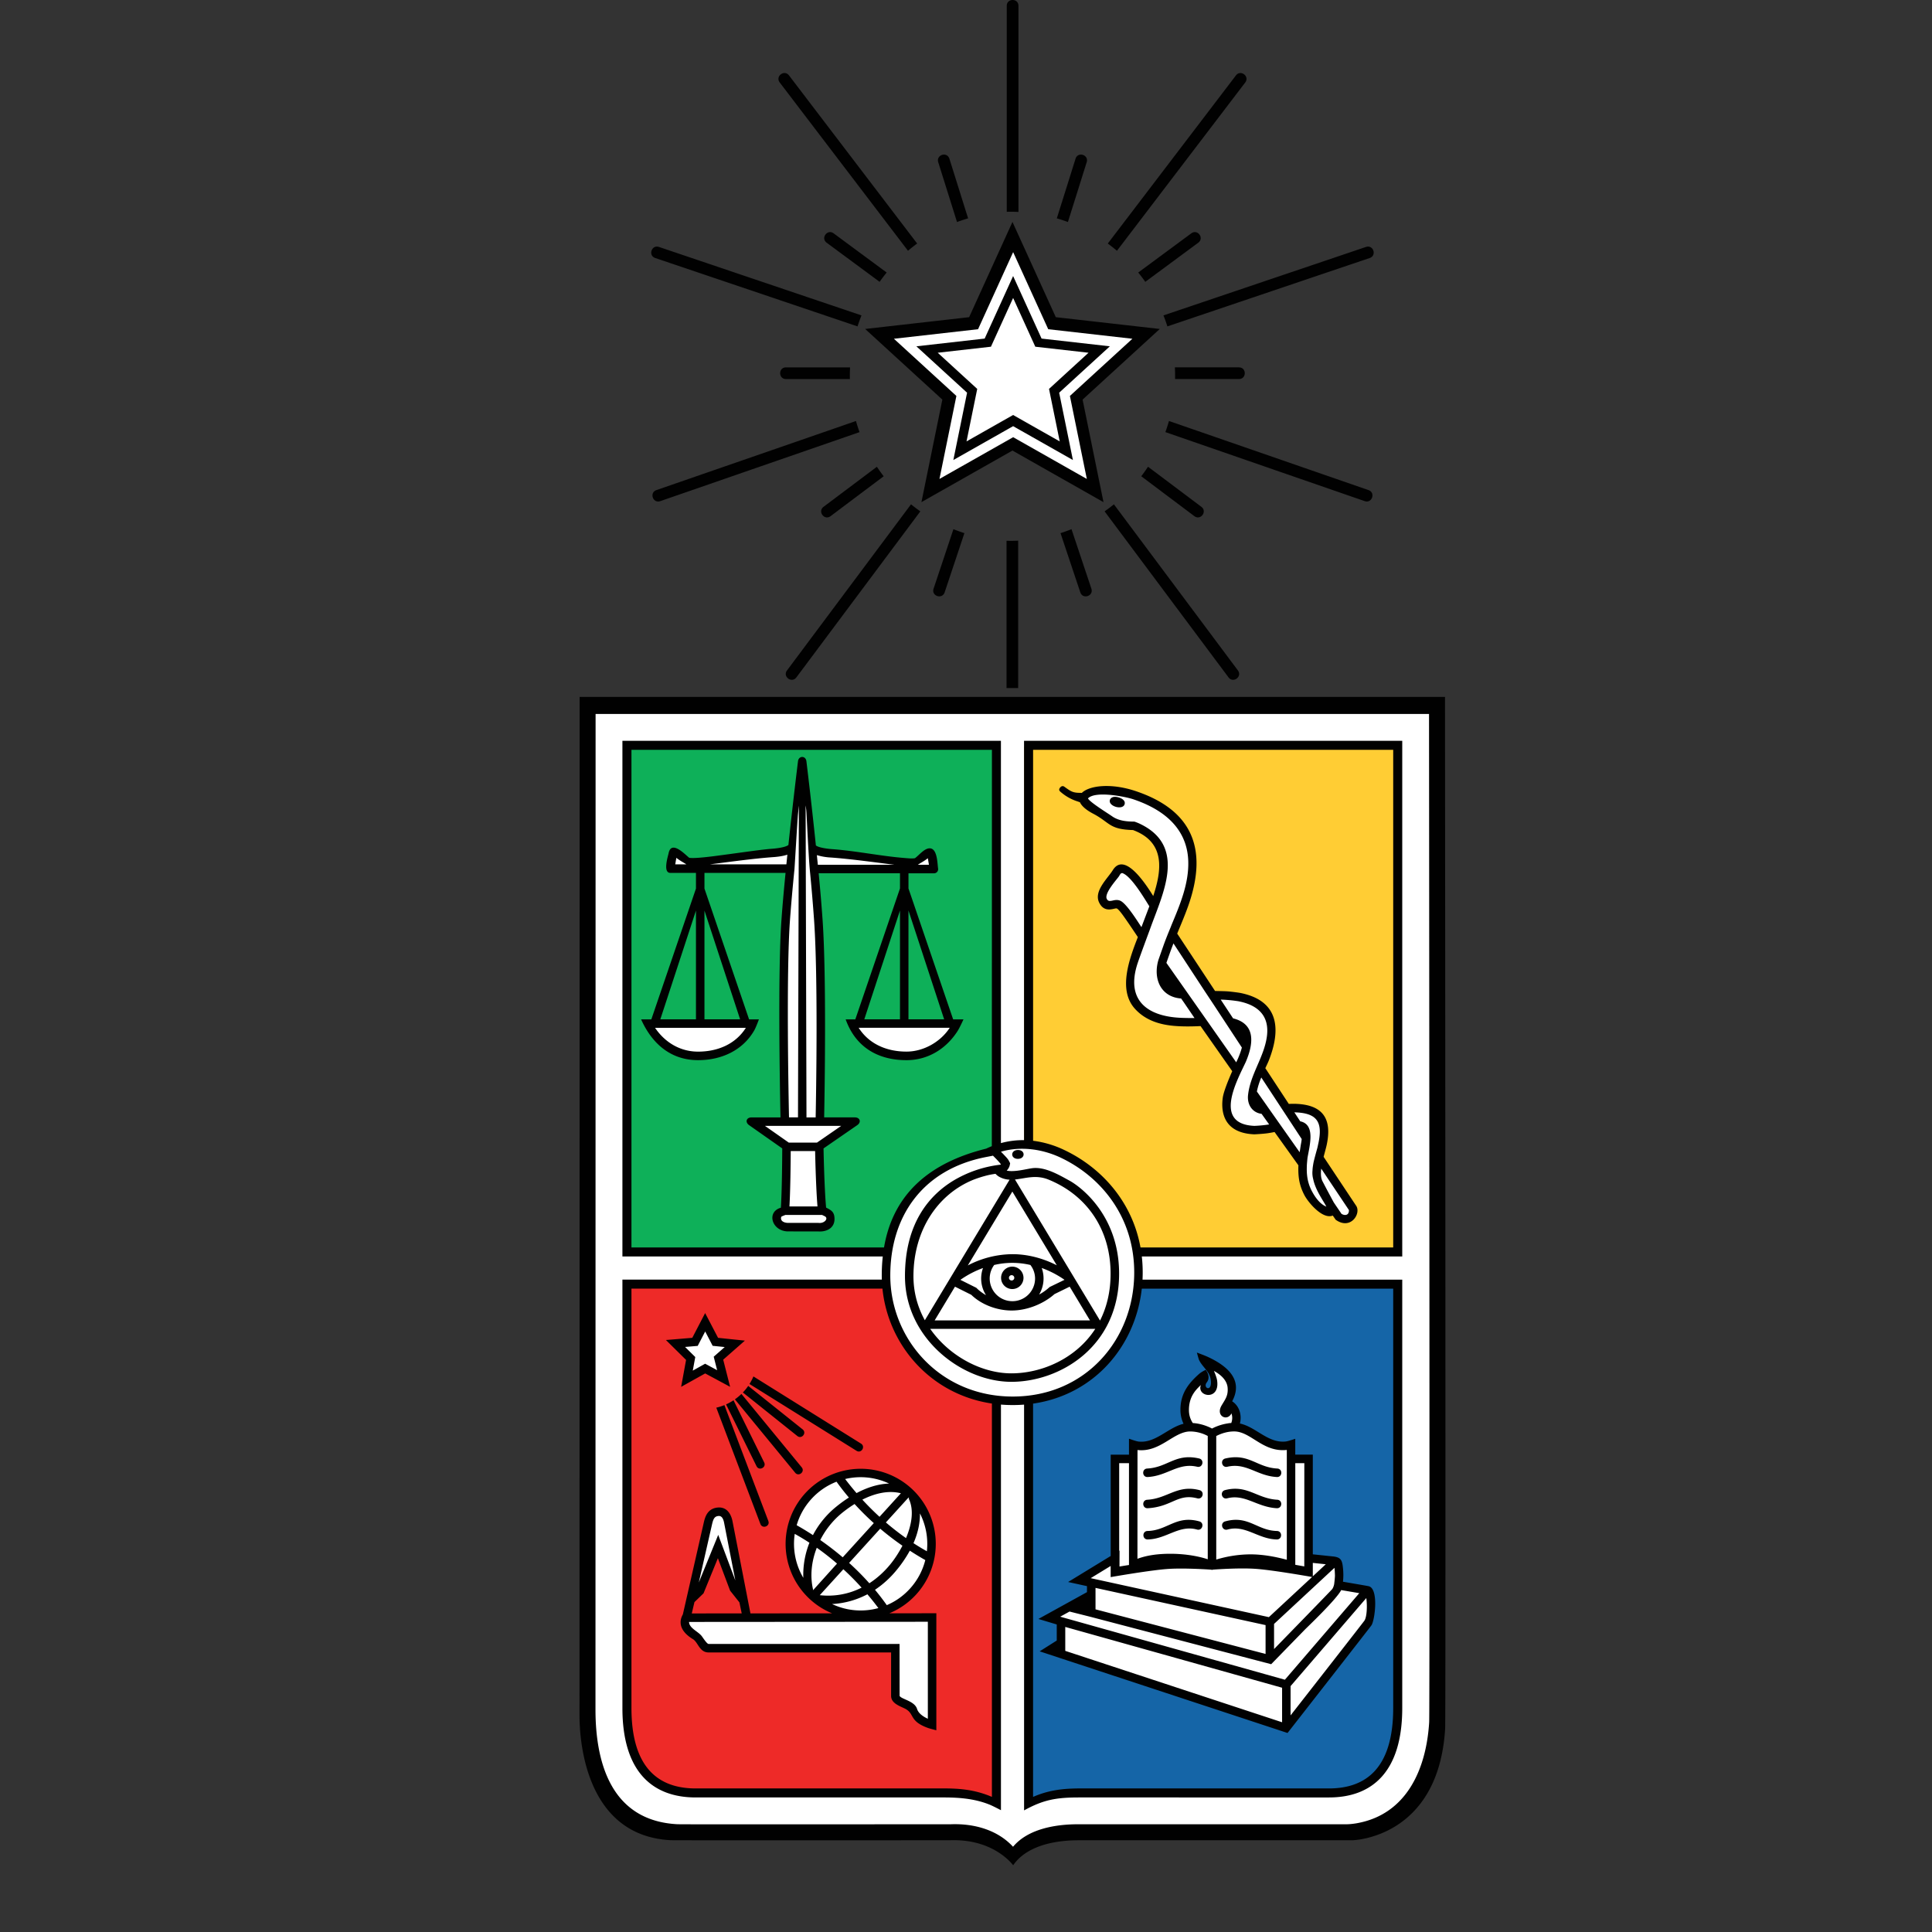 <svg xmlns="http://www.w3.org/2000/svg" width="100" height="100"><rect width="100%" height="100%" fill="#333333" stroke="none"/><path fill="#FFF" d="M52.466 96.115c-.797-.866-2.134-1.209-3.338-1.164 0 0-13.561.008-14.155-.002-3.44-.174-4.708-3.19-4.708-5.939l.006-52.445h44.055c.003 3.321.045 52.748.007 53.108-.149 2.426-1.624 4.742-4.158 5.215-.371.069-14.578.062-14.578.062-1.13.001-2.352.23-3.131 1.165z"/><path fill="#0EB059" d="M32.381 38.648h19.153v20.911c-2.947.319-5.305 2.384-5.732 5.297h-13.42V38.648z"/><path fill="#FFCD34" d="M53.011 38.648h19.252v26.27H58.69c-.401-2.921-2.741-5.005-5.679-5.351V38.648z"/><path fill="#EE2A28" d="M32.367 66.355h13.478c.106 3.258 2.606 5.8 5.798 6.146v20.863s-.963-.492-3.363-.492H37.762c-3.733 0-5.394-.814-5.394-5.53V66.355z"/><path fill="#1565A7" d="M72.321 66.355v20.986c0 5.155-1.661 5.53-5.395 5.53H56.408c-2.401 0-3.143.602-3.143.602V72.49c3.146-.387 5.378-2.91 5.483-6.134h13.573z"/><path fill="#FFF" d="M33.589 53.04h5.275s-.389 1.57-2.411 1.57-2.864-1.57-2.864-1.57zm1.344-8.792l.917.351 5.124-.533.518-3.481.701 3.481 5.124.533.917-.351.113.653H42.28l.226 4.936v8.139h1.645l-1.796 1.381.113 3.128s.453.276.453.615c0 .34-.528.415-.528.415H40.773s-.528-.076-.528-.415c0-.339.453-.615.453-.615l.113-3.128-1.796-1.381h1.645v-8.139l.226-4.936H34.82l.113-.653zM49.46 53.04s-.841 1.57-2.864 1.57c-2.022 0-2.411-1.57-2.411-1.57h5.275zM36.912 69.551l.766.079-.684.601.214.841-.753-.405-.768.428.155-.846-.635-.628.794-.067.456-.877.455.874zm-1.509 14.265l12.834-.009v5.508c-.751-.315-.5-.69-1.099-.982l-.17-.079c-.053-.025-.552-.142-.552-.227v-2.78h-9.929c-.122 0-.332-.52-.402-.608-.211-.27-.72-.442-.682-.823zm11.578-6.657a3.67 3.67 0 11-4.912 5.455 3.67 3.67 0 014.912-5.455zm-11.073 5.378l.846-3.79c.077-.342.151-.515.412-.539.263-.025.321.19.354.378l.709 3.828-1.073-2.495-1.248 2.618zm16.521-70.175l2.29 4.402 4.434.47-3.436 3.435.882 4.58-4.17-2.23-4.14 2.23.705-4.669-3.377-3.347 4.403-.441 2.409-4.43zm3.426 69.398l1.839-1.187V75.54h.915v-.718s.129.009.256.023c.902.102 1.75-.854 2.624-.925-.121-.229-.258-.641-.258-.924 0-.84.289-1.29.876-1.8.188-.137.243.215.158.415-.15.349.616.659.516-.201-.049-.42-.439-.663-.602-1.017-.021-.047-.129-.244-.129-.244s.235.131.387.201c.973.444 1.787 1.155 1.175 2.292.393.254.489.823.344 1.277.823.183 1.579 1.019 2.5.922.132-.014.305-.048.305-.048v.747h.895v5.058l1.318.143c.085.004.244.312.244.312.07.305.064.642.03.951.153.026 1.406.225 1.533.372.293.34.121 1.345-.072 1.633-.076.114-4.229 5.363-4.229 5.363L54.881 85.53v-1.621l-.618-.2 2.194-1.189.014-.559-.616-.201zm10.628-24.49a4.83 4.83 0 01.325-.008c1.386.024 1.872.716 1.606 2.061-.035.18-.1.409-.158.653l1.57 2.409c.291.373-.111.986-.573.636l-.302-.318c-.062.026-.235.019-.334 0-.732-.143-1.224-.973-1.273-1.798-.008-.142-.101-.703-.095-.811l-1.283-1.729c-.141.031-1.066.175-1.066.175-1.695-.053-1.511-1.219-1.448-1.718.038-.301.252-.913.461-1.411l-1.808-2.546c-.216.017-2.34.302-3.177-.663-.843-.971-.37-2.607.064-3.765-.249-.375-1.052-1.538-1.098-1.559-.126-.06-.612.373-.891-.207-.254-.528.621-1.442.621-1.442.548-.914 1.544.713 2.015 1.49.509-1.384.871-3.06-.647-3.797a5.752 5.752 0 00-.334-.143c-.472-.009-.796-.008-1.193-.286l-.43-.271c-.207-.175-1.337-.636-.971-1.06.51-.591 1.913-.293 2.484-.103 2.979.993 3.59 3.046 2.768 5.686-.177.569-.409 1.12-.626 1.676l1.973 3.007c.198.001.448.003.599.01.282.013.683.074.683.074 2.081.39 1.977 1.895 1.418 3.375-.034.089-.13.206-.207.382l1.327 2.001zm-14.087 4.048l4.322 7.289h-8.672l4.35-7.289zm-.561-.884a5.915 5.915 0 00-.771.129c-2.718.646-4.09 2.597-4.09 5.492 0 3.189 2.801 5.284 5.335 5.284 2.472 0 5.373-1.649 5.373-5.419 0-2.987-1.902-4.375-2.48-4.693-.542-.298-1.152-.637-1.797-.549-.398.055-1.607.083-1.555.046.126-.091.045-.757-.096-.898l-.21-.304c1.05-.326 2.413-.214 3.402.257 2.096.999 3.869 3.195 3.869 6.078 0 3.495-2.658 6.553-6.438 6.553-3.785 0-6.499-3.1-6.499-6.396 0-3.025 1.688-5.621 5.048-6.27l.607-.024c.145.146.199.352.327.513l-.025.201z"/><path fill="#010101" d="M52.435 95.588c.779-.935 2.221-1.164 3.351-1.164h13.869s.247.008.619-.062c2.533-.474 3.55-2.789 3.699-5.215.038-.36-.004-48.869-.007-52.191H30.828l-.006 51.527c0 2.749.809 5.766 4.249 5.939.594.01 7.799.005 12.394.002l1.762-.001c1.204-.044 2.411.298 3.208 1.165zm.007.957c-.11-.136-1.092-1.375-3.274-1.294 0 0-13.838.008-14.444-.002-4.537-.229-4.729-5.412-4.729-6.458l.007-52.718h44.791s.047 53.031.007 53.411c-.35 5.693-4.808 5.768-4.808 5.768h-14.14c-2.634-.001-3.3 1.157-3.41 1.293zm-.983-31.07a1.174 1.174 0 102.116.702 1.14 1.14 0 00-.242-.702 4.077 4.077 0 00-1.874 0zm2.461.156a1.618 1.618 0 01-.136 1.376c.202-.111.387-.243.545-.391l.77-.373-.035-.025a5.108 5.108 0 00-1.144-.587zm-2.884 1.407a1.601 1.601 0 01-.156-1.405 5.023 5.023 0 00-1.124.579l-.047.032.827.413s.066.07.141.132c.112.093.232.176.359.249zm.773-7.426l.13.133.03.032.036.038c.091.097.189.198.235.311l.044.078s-.015.124-.047.194a.697.697 0 01-.13.193c.395.087 1.003-.082 1.313-.124.661-.09 1.384.341 1.94.645.587.322 2.565 1.804 2.565 4.813 0 3.8-3.081 5.598-5.575 5.598-2.558 0-5.509-2.246-5.509-5.464 0-2.734 1.252-4.194 2.52-4.958a6.086 6.086 0 012.433-.818l.005-.031c-.122-.155-.263-.294-.402-.434l-.345.067c-3.347.645-4.971 3.125-4.971 6.135 0 3.277 2.566 6.265 6.336 6.265 3.766 0 6.29-2.946 6.29-6.422 0-2.867-1.707-4.944-3.796-5.938-.956-.453-2.08-.611-3.102-.313zm-3.661 9.17c.991 1.422 2.672 2.302 4.201 2.302 1.557 0 3.339-.75 4.342-2.302h-8.543zm8.789-.429c.343-.679.547-1.487.547-2.427 0-2.283-1.22-4.055-3.207-4.868-.664-.272-1.215-.058-1.742-.007l4.402 7.302zm-1.571-1.755l-.786.385c-.587.52-1.438.849-2.215.849-.742 0-1.554-.29-2.093-.814l-.842-.42-1.052 1.745h8.038l-1.05-1.745zm-5.272-1.1a5.064 5.064 0 012.31-.582c.793 0 1.587.213 2.295.575l-2.3-3.816-2.305 3.823zM68.31 92.569h.475c1.939 0 3.327-1.076 3.327-4.162V66.702H59.099c-.337 2.998-2.475 5.492-5.627 5.949v20.357c.817-.359 1.58-.44 2.464-.44h12.275l.099.001zm4.27-5.37v1.208c0 3.297-1.552 4.629-3.794 4.629H55.848c-1.166 0-1.84.115-2.842.67V72.703a7.591 7.591 0 01-1.197-.002v20.995s-.387-.206-.588-.288c-.752-.304-1.548-.372-2.353-.372H36.011c-2.243 0-3.795-1.333-3.795-4.629V66.231h13.427a8.93 8.93 0 01.049-1.196H32.216V38.343h19.592v20.824a4.296 4.296 0 011.196-.153V38.343H72.58v26.691H59.1a7.487 7.487 0 01.037 1.2H72.58v20.965zm-35.343 5.37l.019-.001h11.612c.851 0 1.582.077 2.377.398l.096.04V72.647c-3.189-.475-5.371-3.038-5.666-5.949H32.684v21.709c0 3.087 1.388 4.162 3.327 4.162h1.226zm21.795-28.002h13.08V38.811H53.473v20.235a5.224 5.224 0 011.627.484c1.89.899 3.499 2.644 3.932 5.037zm-7.696-5.241l.006-20.515H32.684v25.756h13.073c.478-2.807 2.398-4.398 5.289-5.114.096-.046.193-.089.29-.127zm-.214 1.505a6.108 6.108 0 00-.741.233c-1.856.754-3.101 2.627-3.101 4.997 0 .837.22 1.605.59 2.275l4.386-7.276a1.212 1.212 0 01-.534-.148.78.78 0 01-.194-.155 4.15 4.15 0 00-.406.074zm-6.789 14.262l-5.54-3.458c.078-.124.146-.254.204-.391l5.568 3.476c.249.155.016.528-.232.373zm-3.176 1.134l-3.119-3.797c.12-.085.233-.179.338-.281l3.12 3.799c.187.226-.153.506-.339.279zm-1.999-.338l-1.577-3.199c.135-.06.264-.131.386-.212l1.586 3.216c.128.263-.266.458-.395.195zm-.43-4.155l2.816 2.25c.229.183-.046.526-.275.343l-2.818-2.253a2.74 2.74 0 00.277-.34zm-1.841-2.075l-.386-.742-.388.746-.654.055.528.522-.129.703.64-.357.621.334-.177-.697.569-.5-.624-.064zm.28-.413l1.388.144-1.122.986.357 1.405-1.289-.693-1.245.694.255-1.393-1.042-1.03 1.364-.114.665-1.281.669 1.282zm4.904 13.063l.02-.008 1.233-1.37c-.335-.29-.685-.564-1.047-.82-.272.698-.362 1.462-.189 2.179l-.02.017.003.002zm1.548-1.703l1.609-1.77a13.857 13.857 0 01-.995-.989 6.41 6.41 0 00-.68.488 4.35 4.35 0 00-1.096 1.377c.4.278.788.577 1.162.894zm1.905-2.097l1.106-1.218c-.664-.168-1.367.014-1.995.33.283.308.58.605.889.888zm1.501-.998l-1.172 1.29c.334.287.682.558 1.042.811.291-.69.431-1.454.136-2.054l.027-.014-.033-.033zm-1.466 1.614l-1.609 1.771c.368.332.718.684 1.047 1.053.4-.259.763-.587 1.078-.97.206-.251.437-.591.635-.973a14.603 14.603 0 01-1.151-.881zm-1.907 2.098l-1.221 1.343a3.837 3.837 0 002.165-.39 14.628 14.628 0 00-.944-.953zm-2.073.444a4.508 4.508 0 01.317-1.815 12.773 12.773 0 00-.76-.459 3.463 3.463 0 00.443 2.274zm.499-2.21a4.67 4.67 0 011.196-1.462c.204-.167.427-.332.665-.482a12.282 12.282 0 01-.64-.82c-.488.189-.94.493-1.314.908-.36.4-.609.86-.749 1.344.116.065.406.23.787.476l.055.036zm2.256-2.175c.528-.28 1.105-.475 1.686-.493a3.45 3.45 0 00-2.275-.235 14.669 14.669 0 00.589.728zm3.283 1.053c.004.41-.071.933-.335 1.539.227.147.457.287.693.419a3.47 3.47 0 00-.358-1.958zm-.525 1.928a6.42 6.42 0 01-.677.995 5.102 5.102 0 01-1.126 1.029c.214.257.418.523.611.795.448-.191.863-.48 1.21-.866.39-.433.65-.939.783-1.467a14.56 14.56 0 01-.767-.465l-.034-.021zm-2.196 2.257a4.423 4.423 0 01-1.829.505 3.457 3.457 0 002.398.209 15.035 15.035 0 00-.476-.604l-.093-.11zm2.253-5.501a3.89 3.89 0 01-1.117 6.485l2.433-.002v6.057s-.333-.084-.424-.117c-1.018-.364-.675-.749-1.214-1.011-.279-.136-.704-.274-.704-.655V85.53h-9.446c-.479 0-.538-.525-.814-.69-.518-.311-.811-.758-.518-1.28l1.078-4.732c.065-.286.18-.747.725-.798.493-.046.707.367.773.744l.922 4.735 4.226-.003a3.888 3.888 0 114.08-6.487zM36.17 81.91l1.005-2.465.886 2.358-.575-2.951c-.057-.326-.175-.396-.3-.384-.205.019-.266.145-.337.457l-.679 2.985zm2.221 1.599l-.119-.571-.482-.607-.632-1.681-.743 1.82-.47.454-.139.587 2.585-.002zm-2.726.442c.009.325.461.484.654.73.053.067.269.409.357.409h9.885l.003 2.692c.11.178.775.26.903.672.075.243.34.409.558.508v-5.02l-12.36.009zm3.693-5.07l-2.282-6.02c.145-.034.285-.078.419-.133l2.274 5.998c.104.273-.307.429-.411.155zm13.004-13.319a.58.58 0 110 1.158.58.58 0 010-1.158zm0 .44a.138.138 0 00-.139.138c0 .076.062.138.139.138a.138.138 0 100-.276zm.321-6.478c.393-.007.401.452.008.458-.393.006-.401-.452-.008-.458zm2.603 22.36l2.203-1.346v-5.245h.947v-.826s.37.134.492.147c.88.099 1.518-.719 2.332-.92a1.656 1.656 0 01-.161-.722c0-.84.413-1.376 1-1.887.188-.137.311-.176.308-.185.172.241.197.468.055.653-.231.302.309.546.203-.158-.063-.418-.439-.65-.603-1.005-.022-.047-.112-.381-.112-.381s.393.144.545.214c.974.444 1.893 1.172 1.281 2.308.374.242.513.714.401 1.15.837.177 1.45 1.028 2.371.93.126-.013.495-.14.495-.14v.82h.908v5.16l1.05.111c.404.042.468.197.509.577.027.247.029.484.003.731.382.065 1.174.2 1.322.23.539.108.331 1.757.152 2.025-.077.115-4.344 5.574-4.344 5.574l-12.83-4.226.884-.559v-.832l-.949-.285 2.514-1.388v-.311l-.976-.214zm2.642-1.614l.02-.013-.003.826c.127-.021.296-.049.491-.079v-5.271h-.507v4.537zm9.116.724l.466.083v-.669l.002-4.674h-.468v5.26zm1.578-.028l-.671-.071v.694l.671-.623zm-11.134.088l-1.033.631 9.222 2.018 2.237-2.078c-.282-.05-2.089-.366-2.937-.423-.812-.054-1.952.024-2.196.042l-.038.014-.02-.005-.047-.009c-.262-.017-1.36-.085-2.144-.041-.899.05-3.044.428-3.044.428v-.577zm-2.129 2.359l-.482.266.072.021 11.557 3.242 3.851-4.48-.937-.16c-.24.481-1.791 1.954-1.868 2.034l-1.756 1.803-9.369-2.457-1.068-.269zm-.221.797v1.238l11.223 3.696v-1.787L55.138 84.21zM66.8 88.788c1.048-1.34 3.761-4.813 3.823-4.905.132-.198.151-.794.096-1.168L66.8 87.273v1.515zm2.253-6.769c.022-.173.047-.401.043-.496-.005-.124-.008-.25-.025-.373l-3.126 2.904v1.301c.868-.891 2.947-3.025 3.015-3.109a.677.677 0 00.09-.228l.003.001zm-6.564-8.191c.101.04.184.08.245.113.253-.13.53-.223.813-.265a.86.86 0 01.182-.02.717.717 0 00.011-.499c-.219.435-.831.136-.513-.406.187-.319.349-.505.315-.921-.034-.406-.38-.693-.71-.872 0 0 .136.3.164.487.164 1.085-1.08.852-.838.242-.264.25-.619.595-.619 1.299 0 .251.072.481.201.67l.076.006c.267.026.499.097.673.166zm.024 6.88v-6.382a1.956 1.956 0 00-.903-.234c-.869 0-1.552 1.094-2.733.961l-.003 5.63c.535-.199 1.131-.26 1.696-.26.614-.001 1.331.082 1.943.285zm.44-6.38v6.395a6.224 6.224 0 011.762-.27c.635 0 1.277.115 1.89.28v-5.684c-1.246.132-1.856-.958-2.726-.958-.331 0-.639.091-.926.237zm2.553 9.787l-8.802-1.926v1.11l8.802 2.309v-1.493zm-3.538-8.196c-.987-.23-1.537.476-2.565.531-.292.016-.316-.423-.023-.439 1.069-.057 1.459-.806 2.688-.52.285.066.185.494-.1.428zm.005 1.635c-.755-.197-1.1.133-1.744.352a3.095 3.095 0 01-.822.16c-.292.016-.317-.423-.024-.439 1.049-.059 1.555-.797 2.702-.498.283.073.172.498-.112.425zm-.015 1.615c-.931-.259-1.574.492-2.55.513-.293.006-.303-.433-.01-.439 1.032-.022 1.477-.83 2.678-.497.282.078.164.502-.118.423zm1.458-.423c1.201-.333 1.646.475 2.678.497.293.006.283.446-.009.439-.976-.021-1.62-.771-2.55-.513-.284.079-.402-.345-.119-.423zm.008-3.255c1.229-.286 1.619.463 2.688.52.292.016.269.455-.023.439-1.028-.055-1.578-.761-2.565-.531-.286.066-.386-.362-.1-.428zm-.017 1.637c1.147-.298 1.654.44 2.702.498.293.016.268.455-.025.439-1.035-.058-1.642-.753-2.567-.512-.283.074-.394-.351-.11-.425zm2.153-19.916l.091.131 1.618 2.296.021-.122c.019-.129.037-.248.047-.302l.019-.103.013-.092.007-.064-2.091-3.185-.011.024a3.783 3.783 0 00-.208.653l-.009.049.503.715zm.411 1.381a5.79 5.79 0 01-.368.065c-.264.035-.675.055-.675.055-1.755-.069-1.708-1.392-1.638-1.896.042-.303.273-.879.49-1.372l-1.64-2.335c-.275.014-.635.024-.991.012-.708-.025-1.709-.135-2.409-.912-.875-.971-.299-2.545.155-3.706-.259-.39-.626-.935-.816-1.189-.16-.214-.234-.274-.271-.292-.105-.05-.629.291-.919-.313-.282-.589.439-1.237.71-1.672.574-.92 1.586.521 2.092 1.341.45-1.357.629-2.793-1.046-3.415-1.254-.036-1.175-.381-2.069-.851-.378-.199-.594-.402-.679-.589-.05-.016-.095-.033-.127-.044a2.465 2.465 0 01-.883-.5c-.082-.069-.074-.129-.033-.192.046-.072.137-.139.236-.068.386.28.459.319.907.319.384-.378 1.504-.523 2.792-.09 3.006 1.011 3.659 3.06 2.784 5.732-.183.558-.418 1.097-.641 1.641l1.959 2.971c.223.004.458.009.583.016.288.016.696.08.696.08 2.12.409 2.099 1.996 1.501 3.508-.035.089-.101.226-.178.392l1.215 1.849c.119-.004.234-.007.316-.005 1.409.035 1.94.731 1.648 2.115-.036.171-.101.393-.162.63l1.668 2.508c.308.395-.256 1.312-1.043.748l-.151-.217c-.523.215-1.26-.667-1.461-1.043-.291-.544-.338-1.011-.318-1.557l-1.234-1.724zm-1.984-3.607l.09-.194c.081-.19.155-.385.202-.571l-1.48-2.253-.452-.681-1.609-2.457-.102.267-.067.183-.189.537-.006.022.984 1.401.451.642 2.178 3.104zm1.312 2.666c-.485-.061-.751-.483-.701-.964.114-1.084.838-1.975.978-3.055.089-.69-.087-1.541-1.485-1.81a7.263 7.263 0 00-.907-.084l.64.971c1.211.299 1.041 1.359.656 2.259-.462.985-1.702 3.213.446 3.306a6.76 6.76 0 00.765-.074l-.392-.549zm-4.164-5.97c-1.059-.077-1.463-1.028-1.174-2l.246-.699c.114-.324.245-.648.38-.974l.051-.131c.444-1.062.901-2.145.867-3.298-.037-1.271-.746-2.504-2.856-3.213-.375-.126-1.949-.452-2.335-.042.096.198 1.009.758 1.25.927.341.238.749.271 1.156.275 0 0 .143.045.307.125 2.433 1.184 1.134 3.639.489 5.465 0 0-.516 1.387-.632 1.739-.632 1.911.492 2.764 2.281 2.828.274.01.495.011.662.008l-.545-.801-.147-.209zm-3.139-5.055c.323.153.889 1.068 1.085 1.361l.409-1.078c-.227-.356-.938-1.581-1.405-1.721-.034.004-.068.025-.075.028-.042.047-.071.111-.108.162-.123.171-.75.863-.617 1.142.128.266.392-.045.711.106zm9.834 12.221v.033c-.007.357-.104.756-.154 1.052-.01.093-.02.202-.029.312-.028.501.007.943.265 1.424.282.528.563.717.74.786l-.073-.135c-.257-.426-.511-.831-.607-1.286a1.25 1.25 0 01-.038-.445c.002-.039.004-.078.008-.118.01-.094.025-.18.038-.259.025-.149.183-.714.208-.801l.055-.252c.238-1.128-.113-1.556-1.247-1.585l.304.465c.415.086.531.42.53.809zm.557 1.641c-.031.252-.022.484.066.653.192.369.387.736.586 1.101l.398.586s.146.097.274.04c.127-.057.109-.237.109-.237l-1.433-2.143zm-10.7-19.244c.19-.01.598.12.523.381-.094.328-.856.109-.762-.218.021-.069.094-.155.239-.163zM44.445 53.198c.541.851 1.468 1.233 2.474 1.233.88 0 1.758-.496 2.239-1.233h-4.713zm-3.141 4.637l.045-16.137s-.019.173-.046.446-.178 2.848-.182 2.846c-.095.953-.179 1.89-.235 2.681-.192 2.727-.073 8.932-.047 10.163l.465.001zm-.478 1.305h1.462l1.253-.865h-3.948l1.233.865zm1.723 3.744h-1.897c-.065.029-.139.05-.212.094-.072.227.149.31.328.318h1.583l.024.002s.027.003.068.002c.259-.005.448-.248.24-.351-.047-.023-.092-.043-.134-.065zm-1.687-.44h1.451c-.074-.89-.111-2.298-.123-2.865h-1.262c-.004.576-.016 2-.066 2.865zM36.74 44.739h3.963l.051-.501c-.174.057-.41.104-.728.126-.989.07-2.3.252-3.286.375zm-1.732-.338c-.021.116-.041.237-.057.338h.574c-.094-.07-.317-.177-.517-.338zm6.907.617c-.065-.709-.159-2.726-.173-2.955-.014-.229-.043-.373-.043-.373l.044 16.146h.475c.024-1.204.127-7.171-.079-10.174a95.1 95.1 0 00-.224-2.644zm4.377-.258c-.986-.124-2.297-.305-3.287-.375a3.052 3.052 0 01-.724-.124l.05.499h3.961zm1.732-.338c-.2.161-.422.268-.516.338h.574c-.018-.101-.037-.222-.058-.338zm-9.418 8.777h-4.701c.506.746 1.286 1.233 2.227 1.233 1.006 0 1.933-.381 2.474-1.233zm-2.143-.439h1.845l-1.845-5.627v5.627zm-2.285 0h1.845v-5.629l-1.845 5.629zm14.691-.001l-1.847-5.633v5.633h1.847zm-4.597 0l2.311-6.773V45.2h-4.209a91.7 91.7 0 01.204 2.431c.206 3.008.104 8.976.08 10.205h1.589c.268 0 .346.248.125.401l-1.746 1.205c.009.454.047 2.116.133 3.063.272.141.439.225.435.6-.006.49-.453.667-.853.633h-.953l-.63-.001s-.05-.001-.121-.012c-.72-.117-.934-1.011-.219-1.214.058-.92.069-2.615.071-3.069l-1.717-1.205c-.219-.154-.141-.4.126-.4h1.5c-.026-1.257-.144-7.463.048-10.194.051-.731.128-1.585.214-2.462h-4.197v.813l2.309 6.768h.509s-.148.414-.253.592c-.605 1.031-1.703 1.52-2.895 1.52-1.456 0-2.405-.898-2.95-2.112h.53l2.31-6.77v-.811h-1.328c-.401 0-.117-.872-.089-1.014.143-.72.887.099 1.069.233.333.055 1.471-.111 1.771-.15.951-.125 2.006-.283 2.55-.321.095-.007.649-.057.812-.193.242-2.281.496-4.333.496-4.333.037-.297.4-.297.436 0 0 0 .252 2.054.49 4.358.17.132.713.181.806.188 1.273.09 2.531.363 3.804.463.163.013.354.036.518.009.205-.151.463-.479.721-.509.44-.052.436.76.476 1.039a.214.214 0 01-.218.252h-1.314v.785l2.312 6.775h.534s-.191.426-.302.599c-.584.915-1.523 1.512-2.648 1.512-1.541 0-2.653-.728-3.148-2.112h.501zm2.311-5.631l-1.847 5.631h1.847v-5.631zm5.513-19.137a7.37 7.37 0 00.605-.006v7.629h-.604v-7.623zM34.109 12.782l10.481 3.543a9.145 9.145 0 00-.204.569l-10.471-3.539c-.382-.13-.188-.702.194-.573zm13.528 13.685l-6.416 8.594c-.241.323-.726-.039-.484-.362l6.417-8.596c.156.127.318.249.483.364zm-6.953-7.452H44a8.847 8.847 0 00-.012.462l.001.143h-3.305c-.403 0-.403-.605 0-.605zm9.234 8.579l-1.023 3.065c-.127.382-.701.191-.573-.191l1.027-3.078c.187.075.377.143.569.204zm-9.079-23.69l6.633 8.701a7.8 7.8 0 00-.474.375l-6.639-8.71c-.244-.32.236-.687.48-.366zm2.31 8.174l2.745 2.028a8.582 8.582 0 00-.365.482l-2.74-2.024c-.324-.239.036-.725.36-.486zm5.992-3.863l.968 3.087c-.194.057-.386.12-.574.19l-.972-3.096c-.119-.384.457-.565.578-.181zM33.977 25.367l10.328-3.576c.055.195.116.387.185.576l-10.315 3.572c-.381.131-.579-.44-.198-.572zm8.651.865l2.76-2.073c.111.169.228.333.351.493l-2.748 2.064c-.322.241-.685-.242-.363-.484zM52.11.302c0-.403.605-.403.605 0V10.97a7.919 7.919 0 00-.409-.01l-.196.002V.302zm18.591 12.48c.382-.129.576.444.194.573l-10.471 3.539a7.84 7.84 0 00-.204-.569l10.481-3.543zM57.173 26.467c.166-.115.326-.237.483-.363l6.417 8.596c.241.323-.243.684-.484.362l-6.416-8.595zm6.954-7.452c.403 0 .403.604 0 .604h-3.305l.001-.143c0-.155-.004-.309-.012-.462h3.316zm-9.235 8.579c.193-.061.382-.129.569-.204l1.028 3.078c.128.382-.446.574-.573.191l-1.024-3.065zm9.079-23.69c.244-.32.725.046.481.367l-6.639 8.709a9.51 9.51 0 00-.474-.375l6.632-8.701zm-2.31 8.174c.324-.24.684.247.359.486l-2.74 2.024a8.126 8.126 0 00-.365-.482l2.746-2.028zM55.67 8.215c.12-.384.697-.203.577.181l-.972 3.096a8.032 8.032 0 00-.574-.19l.969-3.087zm15.163 17.152c.381.132.183.703-.198.571L60.32 22.366c.068-.189.13-.381.185-.576l10.328 3.577zm-8.651.865c.322.242-.041.725-.363.483l-2.748-2.064c.122-.16.239-.324.35-.493l2.761 2.074zm-5.928-1.442l-.876-4.296 3.234-2.96-4.356-.494-1.816-3.99-1.816 3.99-4.356.494 3.234 2.96-.876 4.296 3.815-2.161 3.813 2.161zm.863 1.201l-4.712-2.67-4.712 2.67 1.083-5.307-3.996-3.657 5.382-.61 2.243-4.93 2.243 4.93 5.382.61-3.995 3.657 1.082 5.307zm-1.583-2.18l-3.095-1.753-3.094 1.753.711-3.485-2.624-2.401 3.534-.4 1.473-3.237 1.473 3.237 3.534.4-2.624 2.401.712 3.485zm-.683-.964l-.554-2.717 2.045-1.872-2.755-.312-1.148-2.524-1.148 2.524-2.755.312 2.045 1.872-.554 2.717 2.412-1.367 2.412 1.367z"/></svg>